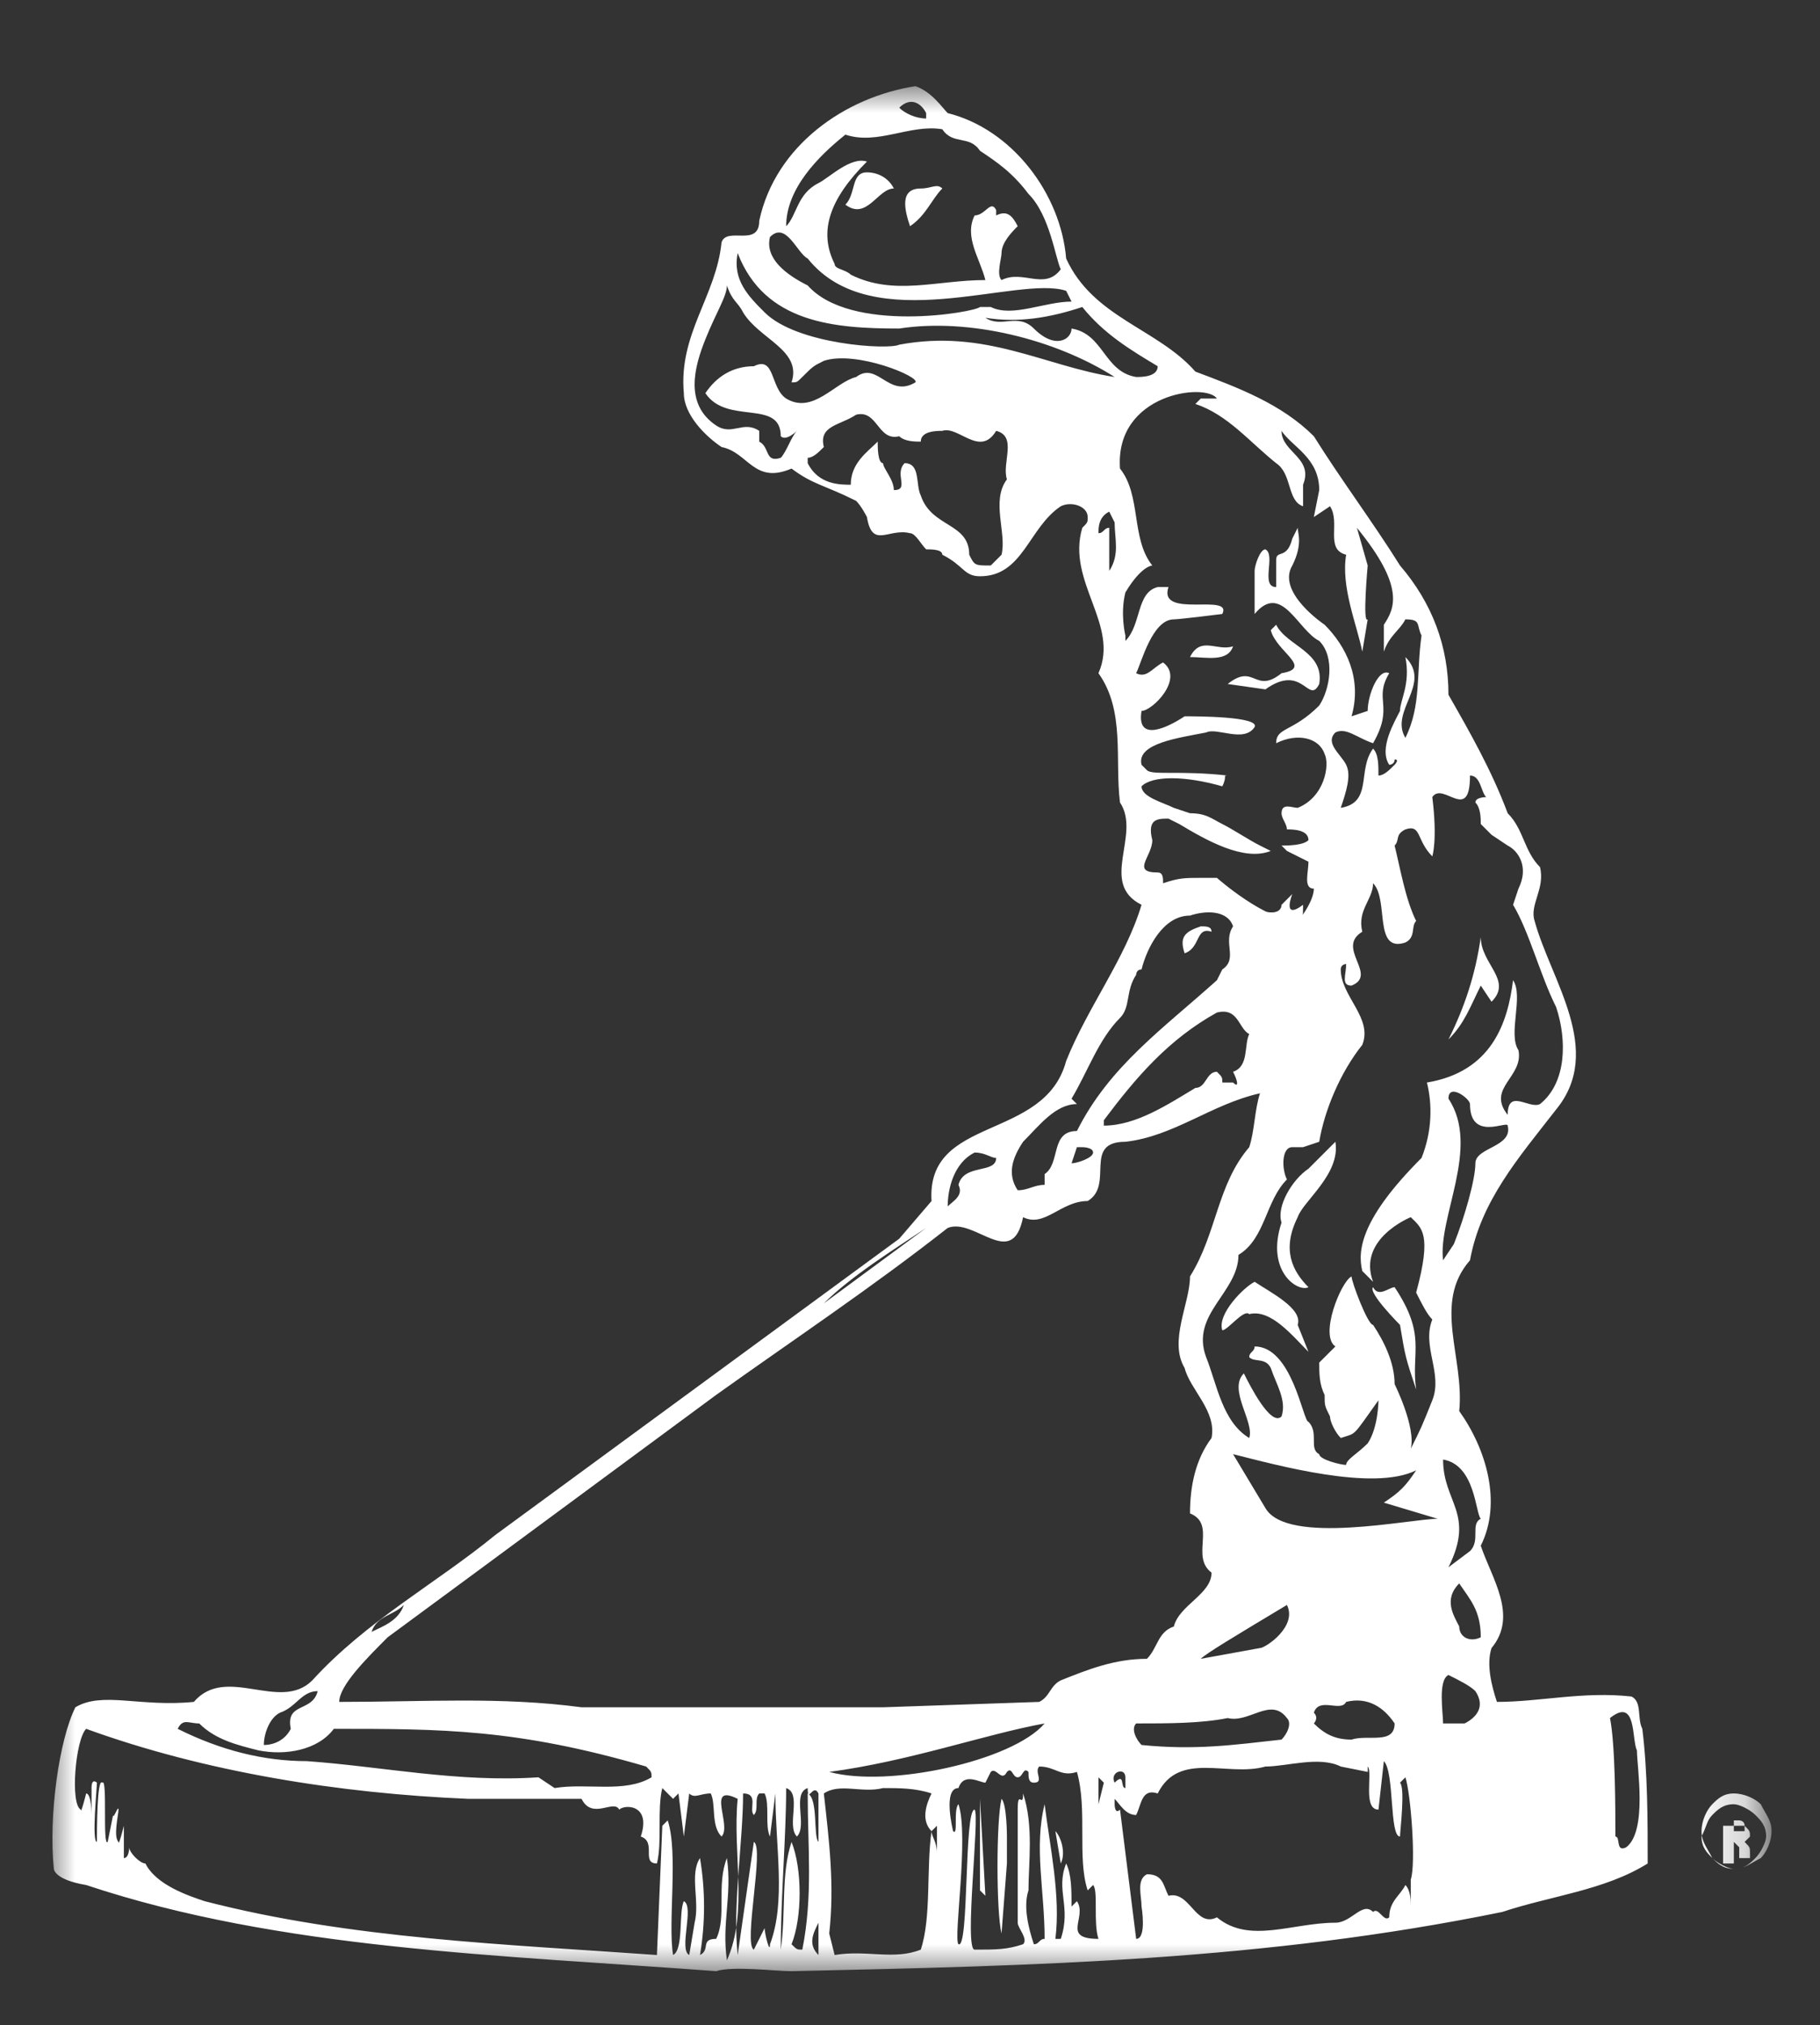 <?xml version="1.0" encoding="utf-8"?>
<!-- Generator: Adobe Illustrator 28.3.0, SVG Export Plug-In . SVG Version: 6.00 Build 0)  -->
<svg version="1.1" id="PB-1895-Logo-White-alt" xmlns="http://www.w3.org/2000/svg" xmlns:xlink="http://www.w3.org/1999/xlink"
	 x="0px" y="0px" width="33.8px" height="37.6px" viewBox="0 0 33.8 37.6" enable-background="new 0 0 33.8 37.6"
	 xml:space="preserve">
<rect x="0" y="0" width="33.8" height="37.6" fill="#333333" stroke="none"/>
<defs>
	<filter id="Adobe_OpacityMaskFilter" filterUnits="userSpaceOnUse" x="0.9" y="1.6" width="31.9" height="35.2">
		<feColorMatrix  type="matrix" values="1 0 0 0 0  0 1 0 0 0  0 0 1 0 0  0 0 0 1 0"/>
	</filter>
</defs>
<mask maskUnits="userSpaceOnUse" x="0.9" y="1.6" width="31.9" height="35.2" id="mask0_93_2216_00000116916538086812368480000015167237262420413833_">
	<rect x="-4.5" y="1.6" fill="#D9D9D9" filter="url(#Adobe_OpacityMaskFilter)" width="41.8" height="48.9"/>
</mask>
<g mask="url(#mask0_93_2216_00000116916538086812368480000015167237262420413833_)">
	<path fill="#FFFFFF" d="M15.7,3.8c0.4,0.3,0.6-0.3,0.9-0.3c-0.1-0.2-0.3-0.3-0.5-0.3C15.8,3.2,15.9,3.6,15.7,3.8z"/>
	<path fill="#FFFFFF" d="M16.9,4.2c0.3-0.2,0.4-0.5,0.6-0.7c-0.1-0.1-0.2,0-0.4,0C16.7,3.5,16.8,3.9,16.9,4.2L16.9,4.2z"/>
	<path fill="#FFFFFF" d="M24.3,21.7c-0.3,0.2-0.6,0.7-0.5,1c-0.3,0.9,0.3,1.3,0.5,1.2c-0.3-0.3-0.5-0.7-0.2-1.3
		c0.1-0.3,0.8-0.8,0.7-1.4L24.3,21.7z"/>
	<path fill="#FFFFFF" d="M27.7,18.6c0.4-0.4-0.2-0.7-0.2-1.2c-0.1,0.7-0.3,1.3-0.6,1.9c0.3-0.3,0.4-0.6,0.6-1L27.7,18.6z"/>
	<path fill="#FFFFFF" d="M23.3,23.8c-0.2,0.1-0.7,0.6-0.6,0.9c0.1,0,0.4-0.4,0.5-0.3c0.4-0.1,0.8,0.4,1.1,0.7l-0.2-0.5
		C24.2,24.3,23.6,24,23.3,23.8z"/>
	<path fill="#FFFFFF" d="M26.3,25.8c-0.1-0.7,0.2-1-0.4-1.9c-0.1,0-0.3,0.2-0.4,0C25.4,24,26,24.6,26,24.6
		C26.1,25.2,26.1,25.2,26.3,25.8z"/>
	<path fill="#FFFFFF" d="M18.2,33.4l0,1.7l0.1,0.1L18.2,33.4L18.2,33.4z"/>
	<path fill="#FFFFFF" d="M19.7,34.6c0.1-0.2,0-0.5-0.1-0.6L19.7,34.6z"/>
	<path fill="#FFFFFF" d="M27.5,15.3L27.5,15.3C27.5,15.3,27.5,15.3,27.5,15.3z"/>
	<path fill="#FFFFFF" d="M1.6,35c3.6,1.2,7.7,1.3,11.7,1.6c0.3-0.1,1.1,0,1.4,0c4.6-0.1,8.8-0.2,13.2-1.1c0.9-0.3,1.9-0.4,2.7-0.9
		c0-0.8,0-1.7-0.1-2.5c-0.1-0.2,0-0.5-0.2-0.6c-0.9-0.1-1.7,0.1-2.5,0.1c-0.1-0.3-0.2-0.7-0.1-1c0.5-0.6,0-1.3-0.2-1.9
		c0.4-0.8,0.1-1.8-0.4-2.5c0.1-1-0.5-2,0.2-2.8c0.2-1.1,0.9-1.9,1.6-2.8c0.9-1.1-0.1-2.4-0.4-3.5c-0.1-0.3,0.2-0.6,0.1-1
		c-0.3-0.3-0.3-0.7-0.6-1c-0.3-0.8-0.7-1.5-1.1-2.2c0-0.9-0.3-1.7-0.9-2.4c-0.5-0.8-1.1-1.6-1.6-2.4c-0.6-0.6-1.4-0.9-2.2-1.2
		c-0.7-0.8-1.9-1-2.4-2.1c-0.1-1.2-1-2.4-2.2-2.7C17.5,2,17.3,1.7,17,1.6c-1.3,0.2-2.6,1.1-2.9,2.5c0,0.5-0.6,0.1-0.7,0.4
		c-0.1,1-0.8,1.7-0.7,2.8c0,0.4,0.4,0.8,0.7,1C13.9,8.4,14,9,14.7,8.7C15.1,9,15.3,9,15.9,9.3c0.1,0.1,0.2,0.3,0.2,0.3
		c0.1,0.6,0.4,0.2,0.8,0.3c0.1,0,0.2,0.2,0.3,0.3c0.1,0,0.3,0,0.3,0.1c0.4,0.2,0.4,0.4,0.7,0.4c0.8,0,0.9-0.9,1.5-1.3
		c0.2-0.1,0.5,0,0.5,0.2c0,0.1,0,0.1-0.1,0.2c-0.3,1,0.7,1.8,0.3,2.7c0.5,0.7,0.3,1.6,0.4,2.4c0.4,0.6-0.4,1.5,0.4,1.9
		c-0.3,1-1,1.9-1.4,2.9c-0.4,1.5-2.6,1-2.5,2.6L16.7,23l-7.5,5.5c-1.1,0.9-2.4,1.6-3.4,2.7c-0.6,0.6-1.6-0.3-2.2,0.4
		c-1,0.1-1.7-0.2-2.2,0.1c-0.3,0.6-0.5,2-0.4,3C1,34.7,1,34.9,1.6,35z M30.4,32.5c0,0.3,0.2,1.5-0.2,1.8c-0.2,0.1-0.1-0.2-0.2-0.2
		c0-0.5,0-1.7-0.1-2.2C30.4,31.5,30.3,32.3,30.4,32.5z M14.2,35.8L14,36.2c-0.2-0.1,0.2-1.9,0-2l-0.3,2.1c-0.1-0.9,0.1-2.1,0.1-3
		c0.3,0,0.1,0.3,0.2,0.4c0.1-0.1,0-0.3,0.1-0.4h0.1c0.1,0.2,0,0.6,0.1,0.8l0.1-0.8c0,1,0.2,2-0.1,2.8C14.3,36.3,14.2,35.9,14.2,35.8
		z M15.2,36.3c-0.2-0.2-0.1-0.4,0-0.6l0,0.2h0l0-0.1V36.3z M15.2,34.2c-0.1-0.1,0-0.8-0.2-0.9c0,1,0.1,1.9-0.1,2.9
		c-0.1,0-0.1,0-0.2-0.1c0.2-0.5,0.2-1.4,0-1.9c-0.2,0.6-0.1,1.3-0.2,2h0c0-1,0.1-2.1,0.1-3c0.3,0.1,0,0.7,0.2,0.9
		c0.2-0.2-0.1-0.8,0.2-0.9c0,0.3,0.1-0.1,0.2,0.1L15.2,34.2z M17.3,34L17.3,34c-0.1,0.7,0,1.6-0.2,2.2c-0.5,0.2-1,0-1.6,0.1
		l-0.1-0.4c0.1-0.9,0-1.7-0.1-2.6c0.3-0.2,0.7,0,1.1-0.1c0.3,0,0.6,0,0.9,0.1C17.2,33.5,17.1,33.8,17.3,34l0.1-0.1l0,0.5
		C17.4,34.2,17.3,34.1,17.3,34z M15.4,32.9c1.5-0.2,2.9-0.7,4-0.9C18.8,32.7,16.5,33.2,15.4,32.9z M20,35.3l-0.1,0.1
		c0-0.3,0-0.6-0.1-0.8c-0.2,0.5,0.1,0.8-0.1,1.4h-0.1c0.1-0.8-0.1-1.7-0.2-2.5c-0.2,0.8,0,1.6,0,2.5c-0.1,0-0.1,0.1-0.2,0.1
		c-0.1-0.3-0.2-0.7-0.1-1c0-0.5,0.1-1.2-0.1-1.8c0,0.3-0.1-0.1-0.1,0.3l0,2.1c0,0.1,0.2,0.3,0.1,0.4c-0.3,0.1-0.5,0.1-0.9,0.1
		c-0.2,0,0.1-2.5,0-2.6c-0.2,0-0.1,2.6-0.3,2.5c-0.1-0.1,0.2-2,0-2.6c-0.1,0.1,0,0.6-0.1,0.5c0,0-0.2-0.8,0.1-0.8
		c0.1-0.3,0.4-0.1,0.5-0.1l0,0l0.1-0.2c0.1-0.1,0.2,0.2,0.3,0c0.1-0.1,0.1,0.1,0.2,0.1c0.1,0,0.1-0.2,0.2-0.1c0,0.1,0,0.2,0.1,0.2
		c0.2,0,0-0.2,0.1-0.3c0.3,0,0.4,0.2,0.7,0.1c0.2,0.7,0,1.6,0.2,2.2l0.1-0.1c0.1,0.1,0,0.7,0.1,1C19.7,36,20.2,35.6,20,35.3z
		 M20.4,33.5l0-0.5l0.1,0.1L20.4,33.5z M26.2,34.9l0,0.5c0-0.1,0-0.3-0.1-0.4c-0.1,0.2-0.3,0.3-0.3,0.6c-0.1,0.1-0.2-0.2-0.3-0.1
		c-0.2-0.2-0.4,0.2-0.7,0.2c-0.8,0-1.6,0.4-2.2-0.1c-0.4,0.2-0.5-0.5-0.9-0.4c-0.1-0.2-0.1-0.4-0.4-0.4c-0.2,0.1-0.1,0.4-0.1,0.6
		c0,0,0.1,0.6-0.1,0.6c-0.1-0.8-0.2-1.6-0.3-2.4c-0.1,0.1-0.1-0.1-0.1-0.1v-0.1c0.1,0.1,0.2,0.3,0.4,0.3c0.1-0.2,0.1-0.5,0.4-0.4
		c0.4-0.8,1.3-0.3,2-0.5c0.4,0,1-0.2,1.4,0l0.5,0.1l0-0.1c0.1,0.1-0.1,0.8,0.2,0.8l0.1-0.9c0.2,0.2,0.1,1.4,0.3,1.4
		c0-0.1,0.1-0.9,0-1l0.1-0.1C26.2,33.3,26.3,34.6,26.2,34.9z M20.9,33l0,0.2c-0.1,0,0-0.3-0.2-0.1C20.6,32.9,20.9,32.8,20.9,33z
		 M22.8,31.9c0.4,0.1,0.8-0.4,1.1,0c0.1,0.1,0,0.3-0.1,0.4c-0.9,0.1-1.6,0.2-2.6,0.1c-0.1-0.1-0.2-0.3-0.1-0.4
		C21.7,32,22.3,32,22.8,31.9z M22.3,30.8c0.1-0.1,0.6-0.4,1.6-1c0.2,0.4-0.4,0.8-0.5,0.8L22.3,30.8z M24.4,31.8
		c0.1-0.3,0.5,0,0.6-0.2c0.4-0.1,0.7,0.1,0.9,0.4c0,0.4-0.5,0.2-0.8,0.3c-0.3,0-0.5-0.1-0.7-0.3C24.4,32,24.5,31.9,24.4,31.8z
		 M23.5,28l-0.6-1c0.8,0.2,2.6,0.7,3.4,0.3c-0.2,0.3-0.3,0.4-0.6,0.6l1,0.3C26.2,28.2,23.9,28.7,23.5,28z M27.2,32l-0.4,0
		c0-0.2-0.1-0.8,0.1-0.9c0.2,0.1,0.4,0.2,0.5,0.3C27.6,31.7,27.4,31.9,27.2,32z M27.5,30.4c-0.2,0.1-0.4,0-0.4-0.2
		c-0.1-0.2-0.3-0.5,0-0.8C27.3,29.7,27.5,29.9,27.5,30.4z M27.5,28.2c-0.2,0.1,0,0.4-0.2,0.6l-0.4,0.3c0.5-1-0.1-1.2-0.1-2
		C27.4,27.2,27.4,28.1,27.5,28.2z M27.4,21.6c0,0.3-0.2,1-0.4,1.5l-0.2,0.3c-0.1-0.8,0.7-2.1,0.1-3c0-0.3,0.4,0,0.4,0.1
		c0,0.7,0.7,0.3,0.7,0.4C28.1,21.3,27.4,21.3,27.4,21.6z M27.3,14.4c0.2,0,0.2,0.3,0.3,0.4c0,0,0,0,0,0c0,0-0.2,0-0.2,0.1
		c0.1,0.1,0.1,0.3,0.1,0.4l0.2,0.2l0.3,0.2c0.2,0.1,0.4,0.4,0.2,0.8l-0.1,0.3c0.3,0.5,0.5,1.3,0.8,1.9c0.2,0.6,0.2,1.4-0.3,1.8
		c-0.2,0.1-0.6-0.3-0.6,0.2c-0.4-0.5,0.3-0.7,0.2-1.2c-0.2-0.3,0.1-1-0.1-1.3c-0.1,0.8-0.4,1.7-1.6,1.9c0.1,0.4,0.1,0.9-0.1,1.4
		c-1.1,1.1-1.2,1.7-1.1,2.1l0.2,0.2c-0.3-0.8,0.7-1.2,0.7-1.2c0.2,0.2,0.4,0.3,0.1,1.4c0.1,0.2,0.2,0.4,0.3,0.5
		c-0.2,0.5,0.2,1,0,1.5c-0.2,0.5-0.2,0.5-0.4,0.9c0.1-0.4-0.3-1.2-0.3-1.2c0-0.4-0.2-0.8-0.4-1.1c-0.1,0-0.4-0.8-0.4-0.9
		c-0.2,0.1-0.6,1.1-0.3,1.3l-0.3,0.3c0,0.2,0,0.4,0.1,0.6c0,0.2,0,0.2,0.1,0.4c0,0.1,0.1,0.3,0.2,0.4c0.3-0.1,0.2,0,0.7-0.7
		c0,0,0,0.5-0.2,0.8C25.2,27,25,27.1,25,27.2c-0.1,0-0.5-0.1-0.5-0.2c-0.2-0.1,0-0.4-0.2-0.6c-0.1,0-0.3-1.4-1-1.4
		c0,0.1-0.1,0.1-0.1,0.2c0.1,0.1,0.3,0,0.4,0.2c0.1,0.3,0.3,0.6,0.2,0.9c-0.2,0.2-0.6-0.6-0.7-0.8c-0.3,0.3,0.2,0.9,0.1,1.2
		c-0.5-0.3-0.6-1-0.8-1.5c-0.3-0.8,0.6-1.2,0.6-1.9c0.5-0.3,0.5-1,0.9-1.4c-0.1-0.2-0.1-0.6,0.1-0.6c0.1,0,0.2,0,0.2,0l0.3-0.1
		c0.1-0.6,0.4-1.3,0.8-1.8c0.2-0.5-0.4-0.9-0.4-1.4c0-0.1,0.1-0.1,0.1-0.1c0,0.2-0.1,0.4,0.1,0.4c0.5-0.2-0.3-0.7,0.2-1
		c-0.1-0.4,0.2-0.6,0.2-0.9c0.3,0.3,0,1.3,0.6,1.1c0.2-0.1,0.1-0.3,0.2-0.4c-0.2-0.4-0.3-1-0.4-1.4c0.1-0.1,0-0.2,0.2-0.3
		c0.3-0.1,0.2,0.2,0.5,0.5c0,0,0.1-0.3,0-1.1C26.8,14.5,27.3,15.3,27.3,14.4z M20.1,5.7c0.4,0.5,0.9,0.8,1.4,1.1
		C21.5,7,21.2,7,21.1,7c-0.6-0.1-0.6-0.8-1.2-0.9c0,0.2-0.3,0.4-0.7,0c-0.3-0.3-0.6,0-0.9-0.2C18.9,6,19.5,5.9,20.1,5.7z M17.2,2.1
		v0.1c-0.2,0-0.4-0.1-0.5-0.2C16.9,1.8,17.1,1.9,17.2,2.1z M15.7,2.5c0.6,0.2,1.2-0.2,1.8-0.1c0.2,0.3,0.5,0.1,0.7,0.4
		c0.3,0.2,0.6,0.4,0.9,0.8c0.4,0.4,0.5,1.2,0.6,1.4c-0.3,0.4-0.7,0-1.1,0.2c-0.1-0.1,0-0.4,0-0.5c0-0.2,0.2-0.4,0.3-0.5
		C18.8,4,18.7,3.9,18.5,4V3.9C18.4,3.7,18.3,4,18.1,4c-0.2,0.4,0.1,0.8,0.2,1.2c-0.9,0-1.7,0.3-2.5-0.1c-0.1-0.1-0.3-0.1-0.3-0.2
		c-0.3-0.6-0.1-1.2,0.6-1.9c-0.3-0.1-0.7,0.3-0.9,0.4c-0.4,0.2-0.4,0.6-0.6,0.8C14.6,3.5,15.2,2.9,15.7,2.5z M14.3,4.4
		c0.3-0.3,0.5,0.3,0.7,0.4c1.2,1.5,3.9,0.3,4.8,0.6l0.1,0.2c-0.5,0-1.1,0.3-1.5,0.1h-0.2c-0.1,0.1-2.4,0.5-3.2-0.4
		C14.6,5.1,14.2,4.8,14.3,4.4z M14.5,8.1c0.1,0.1,0.3-0.1,0.3-0.1c-0.1,0.1-0.2,0.4-0.3,0.5c-0.3,0.1-0.2-0.2-0.4-0.3V8
		c-0.3-0.2-0.5,0.1-0.8-0.1c-0.6-0.4-0.4-1.1-0.2-1.6c0.2-0.5,0.4-0.8,0.4-1c0.1,0.3,0.2,0.3,0.3,0.5c0.3,0.5,1.1,0.7,0.9,1.3
		c0.1,0,0.1,0,0.2-0.1c0.2-0.2,0.2-0.2,0.4-0.3c0.6-0.2,1.8,0.3,1.7,0.4c-0.5,0.3-0.7-0.4-1.1-0.1c-0.4,0.1-0.8,0.7-1.3,0.4
		c-0.3-0.2-0.2-0.8-0.6-0.6c-0.4,0-0.7,0.2-0.9,0.5C13.5,7.9,14.5,7.4,14.5,8.1z M18.7,8.9c-0.3,0.4,0,1-0.1,1.4l-0.2,0.2
		c-0.3,0-0.3,0-0.4-0.2c0-0.6-0.7-0.5-0.9-1.1c-0.1-0.2,0-0.6-0.3-0.6c-0.2,0.2,0.1,0.5-0.2,0.5c0-0.2-0.2-0.4-0.2-0.5
		c-0.1,0-0.1-0.3-0.1-0.4c-0.2,0.2-0.5,0.4-0.5,0.8c-0.2,0-0.6,0-0.8-0.4V8.5c0.1,0,0.2-0.1,0.3-0.2c-0.1-0.4,0.3-0.4,0.6-0.6
		c0.4-0.1,0.4,0.5,0.8,0.4c0.1,0.1,0.3,0.1,0.4,0.1c0-0.2,0.3-0.2,0.4-0.2v0c0.3-0.1,0.7,0.5,1,0C18.9,8.1,18.6,8.6,18.7,8.9z
		 M16.7,6.4c-0.2,0.1-1.9,0-2.5-0.6c-0.3-0.3-0.6-0.6-0.5-1.1c0.5,1.3,1.8,1.4,3,1.4c1.3-0.2,2.9,0.2,4,0.9
		C19.4,6.8,18.3,6.1,16.7,6.4z M20.6,10.6V9.8c-0.1,0-0.1,0.1-0.2,0.1c0-0.1,0-0.3,0.2-0.4l0.1,0.2C20.7,10,20.8,10.3,20.6,10.6z
		 M21.4,15.6c-0.1-0.4,0.1-0.4,0.3-0.4l0.2,0.1c0.5,0.3,1.2,0.7,1.7,0.5l-0.2-0.1c-0.2-0.1-0.5-0.3-0.7-0.4
		c-0.2-0.1-0.3-0.2-0.6-0.2L21.8,15c-0.2-0.1-0.6-0.2-0.6-0.4c0.2-0.2,0.8-0.2,1.5,0c0.1-0.2,0-0.2,0.1-0.2c-0.9-0.1-1.4,0-1.5-0.1
		l-0.1-0.1c-0.1-0.4,0.7-0.5,1.2-0.6c0.2-0.1,0.7,0.2,0.9-0.1c0.1-0.2-1.1-0.2-1.3-0.2c-0.3,0.2-0.9,0.5-0.8-0.1
		c0.2,0,0.8-0.6,0.4-0.9c-0.2,0.1-0.3,0.3-0.5,0.2c0.1-0.2,0.3-1,0.7-1c0.1,0,0.9-0.1,0.9-0.1c0.2-0.4-1.2,0.1-1-0.5l-0.2,0
		c-0.4,0.1-0.3,0.7-0.6,1v-0.1c0,0-0.1-0.4,0-0.8c0.3-0.5,0.5-0.5,0.5-0.5c-0.4-0.5-0.2-1.3-0.6-1.8c-0.1-1.4,1.6-1.6,1.8-1.3
		l-0.3,0l-0.1,0.1c0.6,0.2,1,0.7,1.5,1.1c0.3,0.2,0.2,0.7,0.5,0.8l0-0.4c0.2-0.5-0.4-0.6-0.4-1c0.2,0.3,0.7,0.5,0.7,1.1l-0.1,0.5
		l0.3-0.2c0.2,0.3-0.1,0.8,0.3,0.9c-0.1,0.6,0.2,1.3,0.3,1.8l0.1-0.6c-0.1,0.1,0-1,0-1l-0.2-0.7c0.9,1.1,0.7,1.5,0.5,1.8l0,0.5
		c0.1-0.3,0.3-0.4,0.4-0.6c0.3,0,0.2,0.1,0.3,0.3c-0.1,0.7,0,1.3-0.3,1.9c-0.3-0.5,0.5-1,0-1.5C26.2,12.7,26,13,26,13.2
		c-0.1,0.2-0.4,0.7-0.2,1c0,0,0.1,0,0.1-0.1c0.1,0,0,0.1,0,0.1c-0.1,0.1-0.2,0.2-0.3,0.2c0-0.2,0-0.4-0.1-0.5c-0.3,0.4,0,1-0.6,1.1
		c0.1-0.3,0.2-0.6,0.1-0.8c-0.1-0.2-0.4-0.4-0.2-0.6c0.2-0.1,0.4,0.1,0.7,0.2c0.4-0.7,0-0.8,0.3-1.3c-0.2-0.1-0.4,0.4-0.4,0.7
		l-0.3,0.1c0.2-0.7-0.1-1.3-0.5-1.7c0,0-0.9-0.6-0.6-1.1c0.2-0.4,0.1-0.6,0.1-0.7L24,10c-0.1,0.4-0.3,0.2-0.3,0.4l0,0.5
		c-0.3,0,0-0.6-0.2-0.7c-0.1,0-0.2,0.3-0.2,0.4c0,0.3,0,0.6,0,0.8c0.5-0.6,0.8,0.3,1.2,0.5c0.3,0.3,0.2,0.9,0,1.2
		c-0.5,0.5-0.8,0.4-0.8,0.7c0.4-0.2,0.8-0.1,0.9,0.2c0.1,0.2,0,0.8-0.5,1c-0.1,0-0.3-0.1-0.3,0.1c0,0.1,0.1,0.2,0.1,0.3
		c0.1,0,0.4,0,0.4,0.2c-0.1,0.1-0.4,0.1-0.5,0.1c0,0,0.1,0.1,0.1,0.1l0.2,0.1l0.2,0.1c0,0.2-0.1,0.5,0.1,0.5c0,0.2-0.2,0.5-0.3,0.6
		c-0.6,0-1.5-0.8-1.5-0.8h-0.3c-0.3,0-0.4,0-0.7,0.1c0-0.1,0-0.2-0.1-0.2l0,0C21,16.2,21.4,15.9,21.4,15.6z M22.9,20.1h-0.2
		c0-0.1,0-0.1-0.1-0.2c-0.2,0-0.2,0.3-0.4,0.3c-0.5,0.3-1.1,0.7-1.7,0.7v-0.1c0.6-0.8,1.2-1.5,2.1-2c0.4-0.1,0.4,0.3,0.6,0.4
		c-0.1,0.2,0,0.6-0.3,0.7C23,20.1,23,20.2,22.9,20.1z M19,21.2c0.3-0.3,0.6-0.7,1-0.7l-0.1-0.1c0.3-0.5,0.5-1.1,0.9-1.5
		c0.2-0.2,0.1-0.5,0.3-0.8c0,0,0-0.1,0.1-0.1c0.1-0.4,0.4-1,0.9-1c0.3-0.1,0.7-0.1,0.8,0.2c-0.2,0.3,0.1,0.6-0.2,0.8l-0.1,0.2
		c-1,0.9-2,1.6-2.6,2.8c-0.5,0-0.3,0.6-0.6,0.8V22c-0.2,0-0.3,0.1-0.5,0.1C18.7,21.8,18.8,21.5,19,21.2z M20.3,21.4
		c0,0.1-0.3,0.2-0.4,0.2l0.1-0.3h0.1C20.1,21.3,20.3,21.3,20.3,21.4z M18.1,21.4c0.2,0,0.3,0.1,0.4,0.1c0,0.3-0.6,0.1-0.7,0.5
		c0.1,0.2-0.1,0.3-0.2,0.4C17.6,22.1,17.7,21.6,18.1,21.4z M17.2,22.8L17.2,22.8l-1.9,1.4C15.8,23.7,16.6,23.2,17.2,22.8z M7.5,29.8
		c-0.1,0.3-0.4,0.4-0.6,0.5C7,30,7.3,30,7.5,29.8z M7.2,30.4L9.1,29l4.2-3.1c1.4-1,2.9-2,4.3-3.1c0.5-0.2,1.2,0.8,1.4-0.2
		c0.4,0.2,0.7-0.3,1.2-0.3c0.5-0.3-0.1-1.1,0.7-1.1c0.9-0.1,1.6-0.7,2.5-0.9c-0.1,0.3-0.1,0.7-0.2,1c-0.6,0.7-0.6,1.6-1.1,2.4
		c0,0.5-0.4,1.2-0.1,1.7c0.1,0.4,0.6,0.8,0.5,1.3c-0.3,0.4-0.4,0.9-0.4,1.4c0.5,0.2,0,0.8,0.4,1.1c0,0.4-0.6,0.6-0.7,1
		c-0.3,0.1-0.3,0.4-0.5,0.6c-0.6,0-1.1,0.2-1.6,0.4c-0.2,0.1-0.2,0.3-0.4,0.4l-2.9,0.1l-5.6,0c-1.5-0.2-2.9-0.1-4.5-0.1
		C6.3,31.3,6.8,30.8,7.2,30.4z M5.2,31.8c0.3-0.1,0.4-0.4,0.7-0.4c-0.1,0.4-0.6,0.2-0.5,0.7c-0.1,0.2-0.3,0.3-0.5,0.3
		C4.9,32.2,5,31.9,5.2,31.8z M3.7,32c0.3,0.3,0.7,0.4,1.1,0.5c0.5,0.1,1.1,0,1.4-0.4c2,0,3.4,0,5.8,0.7c0.1,0.1,0.1,0.1,0.1,0.2
		c-0.5,0.3-1.2,0.1-1.8,0.2L10,33c-1.5,0.1-2.9-0.2-4.3-0.3c-0.8,0-1.6-0.2-2.4-0.6C3.4,31.9,3.5,32,3.7,32z M1.6,32.1
		c2.2,0.8,4.7,1.2,7.1,1.3l2.1,0c0.2,0.4,0.6,0,0.7,0.2c0.1-0.1,0.6-0.1,0.4,0.5c0.3,0.1,0,0.5,0.3,0.5c0.1-0.4,0-1,0.1-1.4l0.2,0.2
		l0.1-0.1l0.1,0.8l0.1-0.8c0.1,0.1,0.2,0,0.4,0c0.1,0.2,0,0.6,0.2,0.8c0.2-0.2-0.3-1,0.3-0.7c-0.1,1,0.2,2.1-0.2,3
		c-0.1-0.7,0.1-1.2,0-1.9c-0.2,0.5,0,1.1-0.2,1.5C13,36,13.2,36.2,13,36.3c0.1-0.6,0.1-1.2,0-1.8c-0.2,0.3,0,0.8-0.1,1.2l-0.1,0.6
		c-0.2-0.1,0.1-0.9-0.1-1c-0.1,0.2,0,0.9-0.2,1c-0.1-0.6,0.1-1.9-0.1-2.5l-0.1,0.1l-0.1,2.4c-2.8-0.2-5.7-0.3-8.4-1
		c-0.3-0.1-0.9-0.3-1.1-0.7c-0.1,0-0.3-0.2-0.3-0.3c0,0,0,0.2-0.1,0.2c0,0,0-0.5,0-0.6c-0.1,0,0,0,0,0c0,0-0.1,0.4-0.1,0.3
		c-0.1-0.1,0-0.5,0-0.6c0-0.1-0.1,0.2-0.1,0.1L2,34.2c-0.1,0.1,0-1.2-0.1-1.1c-0.1-0.1-0.1,0.9-0.1,1.1c-0.1,0,0-1,0-1.1
		c0,0-0.1-0.1-0.1,0.1c0,0.2,0,0.5,0,0.5c0,0,0-0.4-0.1-0.4c0,0-0.1,0.4-0.1,0.3C1.3,33.5,1.4,32.3,1.6,32.1z"/>
	<path fill="#FFFFFF" d="M22.5,17.3c0-0.1-0.1-0.1-0.2-0.1c-0.3,0.1-0.4,0.2-0.3,0.5C22.3,17.6,22.2,17.2,22.5,17.3z"/>
	<path fill="#FFFFFF" d="M24.1,17.2c0.1-0.1,0.1-0.2,0.1-0.4c-0.4,0.3-0.2-0.2-0.2-0.2l-0.2,0.2c0,0.1-0.1,0.2-0.4,0.1
		C23.6,17,23.9,17.2,24.1,17.2z"/>
	<path fill="#FFFFFF" d="M24.5,12.7c0.1-0.6-0.6-0.7-0.8-1.1l-0.1,0.1c0.1,0.4,0.8,0.7,0.2,0.8c-0.5,0.4-0.5-0.2-1,0.2l0.7,0.1
		C24.2,12.3,24.3,13.1,24.5,12.7z"/>
	<path fill="#FFFFFF" d="M22.9,12c-0.3,0.1-0.6-0.2-0.8,0.2C22.4,12.2,22.8,12.3,22.9,12z"/>
	<path fill="#FFFFFF" d="M18.6,35.9C18.6,35.9,18.7,35.8,18.6,35.9l0.1-1.3l0-0.5c0,0,0-0.6-0.1-0.7C18.5,33.8,18.5,35.5,18.6,35.9z
		"/>
	<path fill="#FFFFFF" d="M32.1,34.2L32.1,34.2L32.1,34.2c0.1,0,0.1,0,0.1,0c0,0,0,0,0.1,0.1c0,0,0,0,0,0.1c0,0,0,0.1,0,0.1h0.2l0,0
		c0,0,0,0,0,0c0,0,0,0,0,0v-0.1c0-0.1,0-0.1-0.1-0.2c0,0-0.1,0-0.1,0c0,0,0.1,0,0.1,0c0,0,0.1-0.1,0.1-0.1c0-0.1,0-0.1-0.1-0.2
		c0,0-0.1,0-0.1,0c0,0-0.1,0-0.1,0c-0.1,0-0.2,0-0.2,0v0.7h0.2V34.2z M32.1,33.8L32.1,33.8c0.1,0,0.1,0,0.2,0c0,0,0.1,0,0.1,0.1
		c0,0,0,0.1,0,0.1c0,0-0.1,0-0.1,0h-0.1V33.8z"/>
	<path fill="#FFFFFF" d="M32.2,34.7c0.2,0,0.3-0.1,0.5-0.2c0.1-0.1,0.2-0.3,0.2-0.5c0-0.2-0.1-0.3-0.2-0.5c-0.1-0.1-0.3-0.2-0.5-0.2
		c-0.2,0-0.3,0.1-0.4,0.2c-0.1,0.1-0.2,0.3-0.2,0.5c0,0.2,0.1,0.3,0.2,0.5C31.9,34.6,32,34.7,32.2,34.7z M31.8,33.7
		c0.1-0.1,0.2-0.2,0.4-0.2c0.1,0,0.3,0.1,0.4,0.2c0.1,0.1,0.2,0.2,0.2,0.4c0,0.1-0.1,0.3-0.2,0.4c-0.1,0.1-0.2,0.2-0.4,0.2
		c-0.1,0-0.3-0.1-0.4-0.2c-0.1-0.1-0.2-0.2-0.2-0.4C31.7,33.9,31.7,33.8,31.8,33.7z"/>
</g>
</svg>
